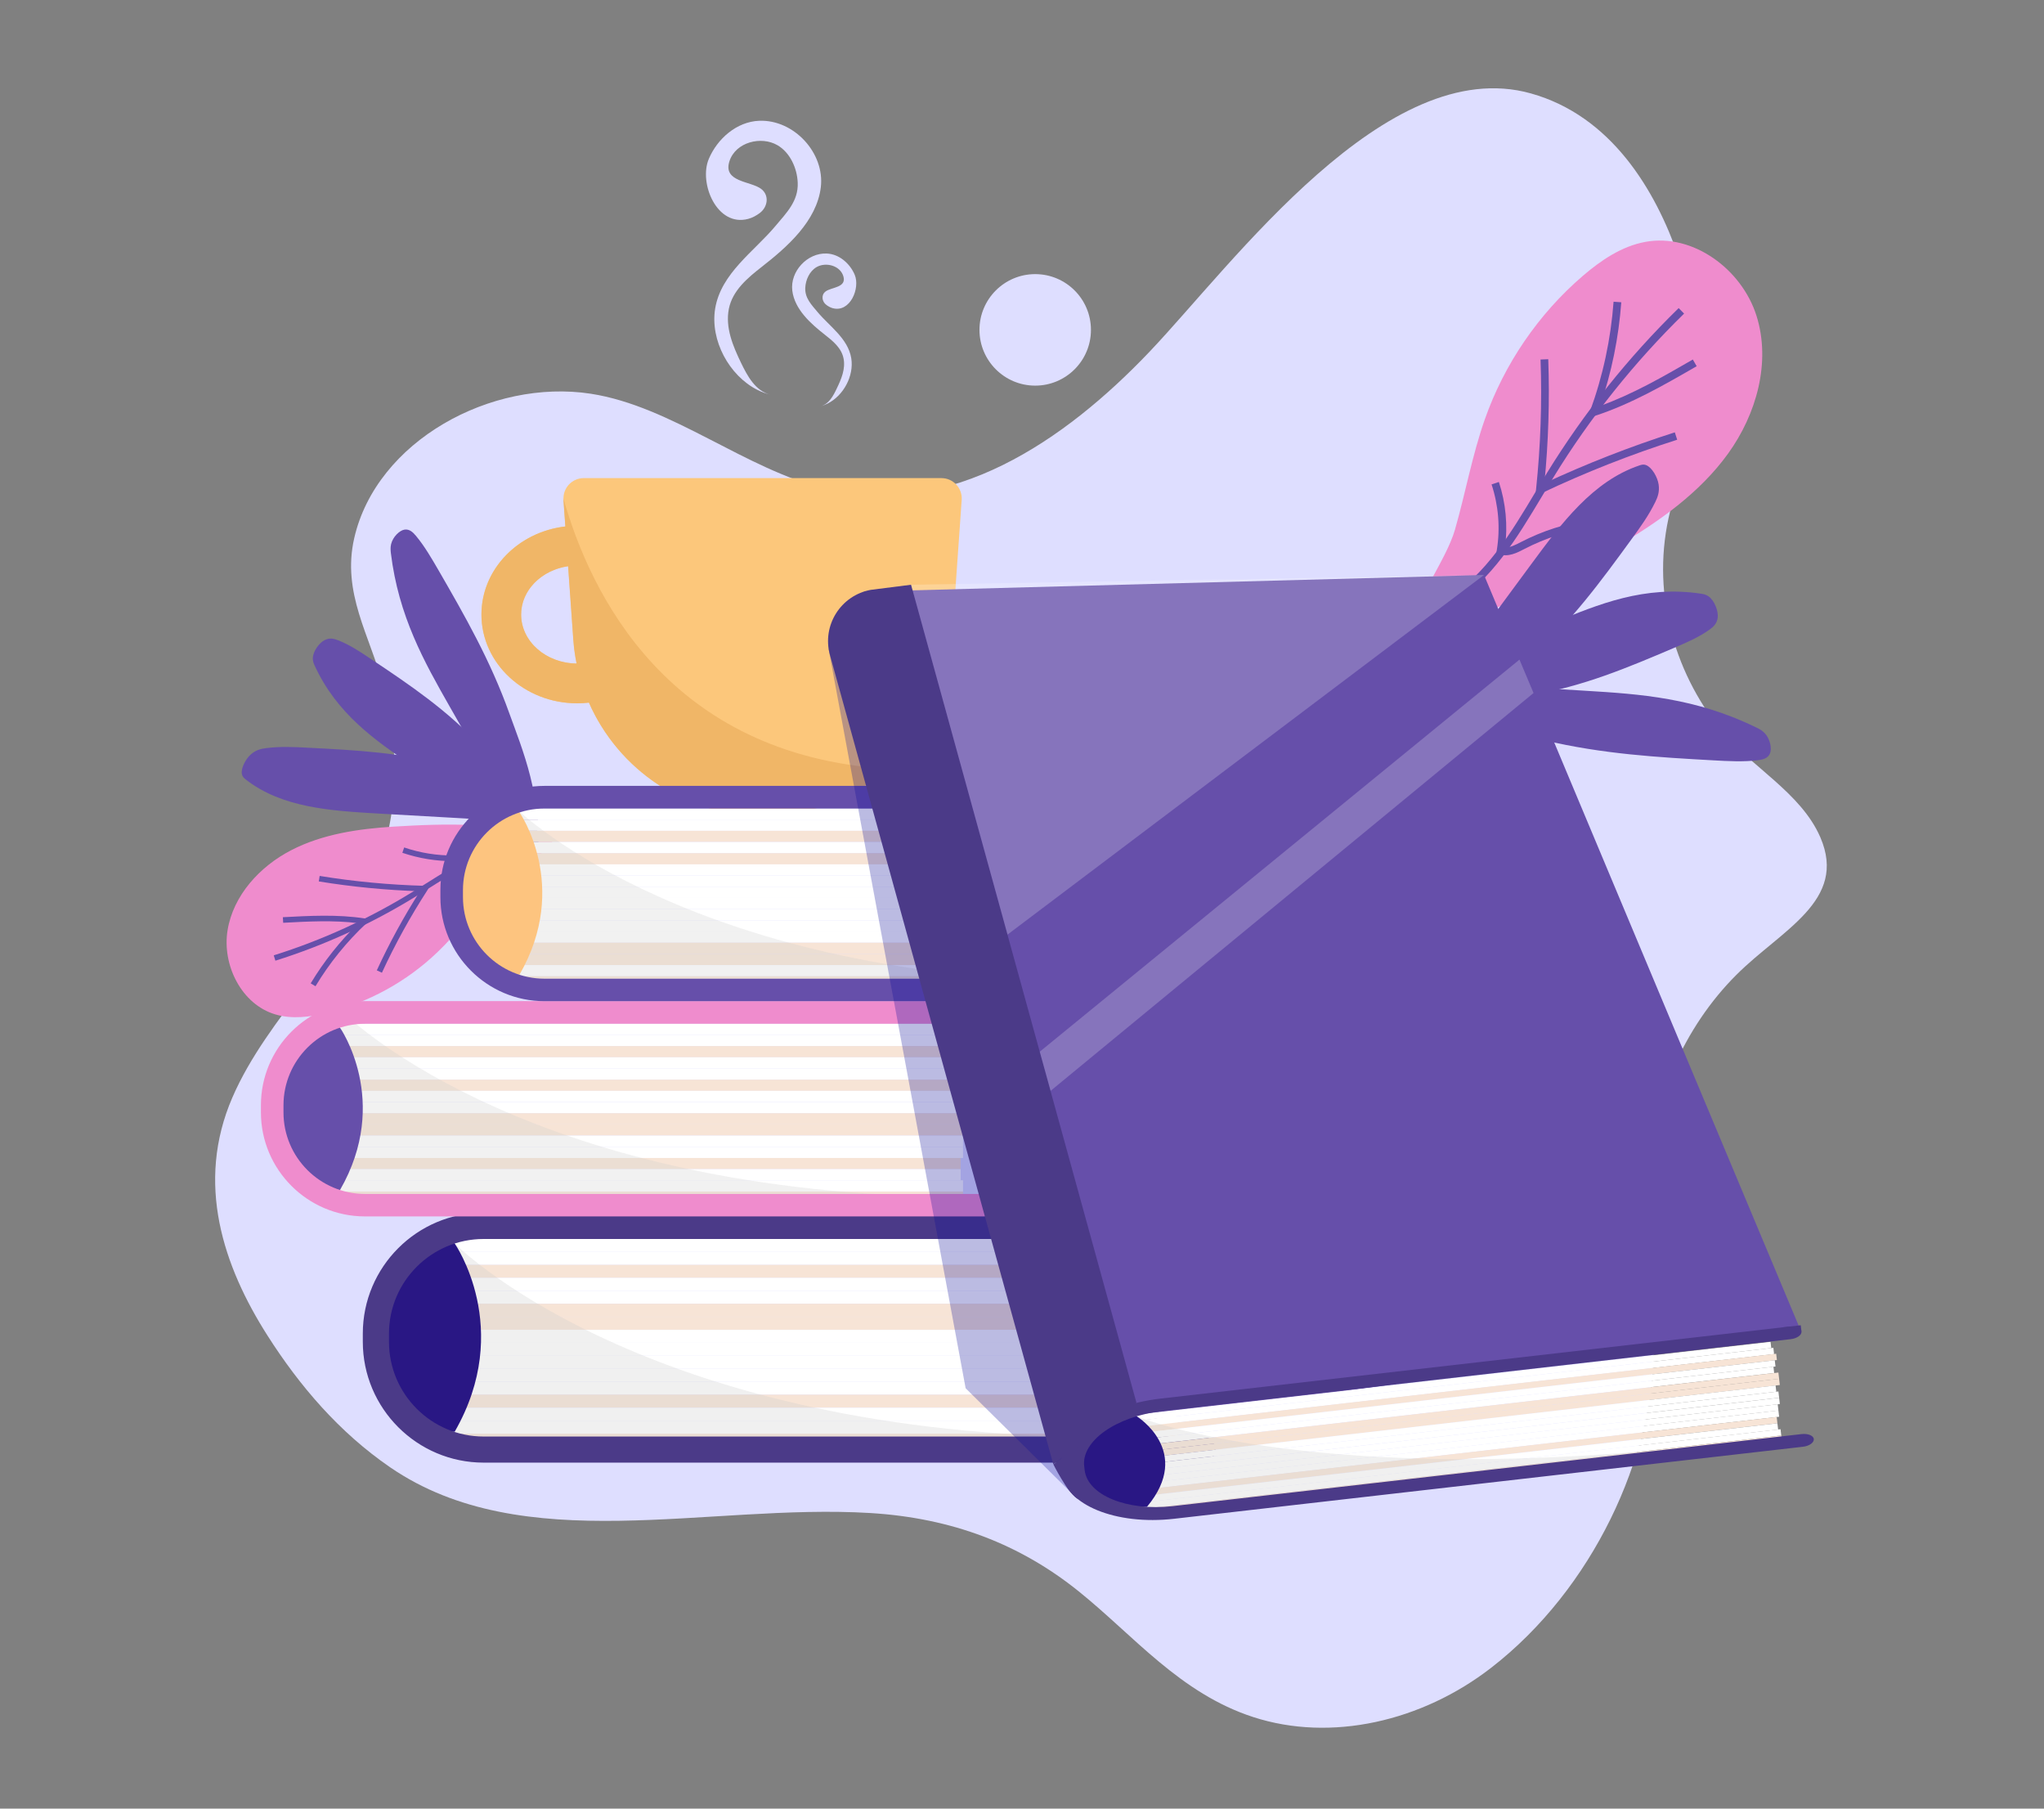 <?xml version="1.0" encoding="utf-8"?>
<!-- Generator: Adobe Illustrator 25.0.1, SVG Export Plug-In . SVG Version: 6.00 Build 0)  -->
<svg version="1.1" id="Слой_1" xmlns="http://www.w3.org/2000/svg" xmlns:xlink="http://www.w3.org/1999/xlink" x="0px" y="0px"
	 viewBox="0 0 260 230" style="enable-background:new 0 0 260 230;" xml:space="preserve">
<rect x="0" y="0" width="260" height="230" fill="#808080" stroke="none"/>
<style type="text/css">
	.st0{fill:#DEDEFF;}
	.st1{fill:#EF8CCD;}
	.st2{fill:#664FAA;}
	.st3{fill:#FCC77B;}
	.st4{opacity:0.8;}
	.st5{fill:none;}
	.st6{fill:#EDB162;}
	.st7{fill:#FFFFFF;}
	.st8{fill:#F7E4D6;}
	.st9{opacity:0.29;fill:#CECECE;}
	.st10{fill:#291784;}
	.st11{fill:#4B3A88;}
	.st12{opacity:0.28;fill:#CECECE;}
	.st13{fill:#FDC47F;}
	.st14{opacity:0.28;fill:#0C0C96;}
	.st15{opacity:0.21;fill:#FFFFFF;}
</style>
<path class="st0" d="M209.51,150.19c-0.36,6.94,0.87,14.04,0.85,21.03c-0.05,14.07-7.7,30.81-20.67,40.86
	c-8.82,6.84-20.37,9.49-30.27,6.28c-9.31-3.02-15.18-10.34-22.22-16c-7.4-5.95-16.04-9.31-26.5-9.95
	c-20.64-1.25-44.11,5.82-61.08-5.82c-6.47-4.44-11.51-10.34-15.59-16.74c-5.61-8.8-9.21-19.37-4.46-30.31
	c4.49-10.35,14.25-18.51,18.35-29.01c3.05-7.83,2.72-15.99,0.79-23.4c-1.63-6.27-5.26-11.7-3.65-18.7
	c2.83-12.36,17.46-20.3,30.08-18.36c10.37,1.6,19.65,9.64,29.96,12.12c15.84,3.81,30.34-6.12,41.16-17.5
	c10.61-11.17,30.07-37.97,48.47-32.81c10.18,2.85,15.84,12.2,18.84,20.94c3.62,10.54,1.69,20.92-1.11,32.13
	c-2.51,10.01,0.33,20.31,6.41,27.85c3.77,4.67,10.21,7.97,12.68,13.68c3.5,8.09-4.97,11.77-10.69,17.5
	C214.26,130.57,210.03,140.01,209.51,150.19z"/>
<g>
	<g>
		<path class="st1" d="M205.66,69.49c5.33-3.13,10.53-6.79,14.15-11.8c3.62-5.02,5.48-11.62,3.62-17.53
			c-1.86-5.9-8.06-10.52-14.14-9.4c-3,0.55-5.63,2.33-7.95,4.32c-5.65,4.85-10,11.22-12.47,18.25c-1.61,4.58-2.46,9.38-3.8,14.04
			c-1.15,3.97-5.17,8.99-5.45,12.69C188.5,79.21,198.08,73.95,205.66,69.49z"/>
	</g>
	<g>
		<path class="st2" d="M183.98,76.2l0.52,0.84c5.24-3.23,8.49-8.67,11.64-13.92c0.5-0.83,1-1.66,1.5-2.48
			c4.65-7.57,10.23-14.55,16.58-20.76l-0.69-0.7c-6.41,6.26-12.04,13.31-16.74,20.94c-0.5,0.82-1,1.65-1.5,2.49
			C192.2,67.77,189.01,73.1,183.98,76.2z"/>
	</g>
	<g>
		<path class="st2" d="M201.93,53.19l0.96-0.31c4.6-1.5,8.84-3.95,12.93-6.31l-0.49-0.85c-3.76,2.17-7.64,4.41-11.79,5.9
			c1.46-4.26,2.36-8.69,2.69-13.18l-0.98-0.07c-0.35,4.74-1.35,9.41-2.98,13.88L201.93,53.19z"/>
	</g>
	<g>
		<path class="st2" d="M195.29,63.09l0.79-0.37c5.57-2.64,11.38-4.93,17.26-6.8l-0.3-0.94c-5.64,1.8-11.22,3.98-16.59,6.48
			c0.51-5.23,0.68-10.54,0.49-15.78l-0.98,0.04c0.2,5.49,0,11.04-0.57,16.51L195.29,63.09z"/>
	</g>
	<g>
		<path class="st2" d="M190.33,70.34l0.39,0.14c1.13,0.4,2.27-0.19,3.19-0.67c2.66-1.38,5.51-2.29,8.47-2.72l-0.14-0.97
			c-3.07,0.44-6.02,1.39-8.77,2.81c-0.69,0.36-1.39,0.72-2.03,0.69c0.37-2.79,0.1-5.66-0.78-8.33l-0.93,0.31
			c0.88,2.67,1.12,5.55,0.67,8.33L190.33,70.34z"/>
	</g>
</g>
<g>
	<path class="st2" d="M217.91,96.69c1.93,0.11,3.87,0.21,5.68-0.01c0.62-0.08,1.26-0.22,1.54-0.83c0.28-0.61,0.06-1.85-0.65-2.61
		c-0.32-0.34-0.67-0.53-1.01-0.69c-7.76-3.82-14.88-4.29-21.84-4.71c-4.17-0.25-8.35-0.51-12.52-0.76c-3.27-0.2-7.81-1.43-10.5-0.41
		c5.19,4.92,12.98,6.31,17.8,7.46C203.86,95.9,210.91,96.3,217.91,96.69z"/>
	<path class="st2" d="M212.87,82.42c1.59-0.68,3.18-1.35,4.58-2.35c0.48-0.34,0.96-0.76,1.05-1.56c0.08-0.8-0.39-2.09-1.14-2.65
		c-0.34-0.25-0.67-0.31-0.98-0.36c-7.17-1.08-13.04,1.32-18.77,3.7c-3.43,1.43-6.86,2.86-10.29,4.29c-2.69,1.12-6.65,1.61-8.58,3.85
		c5.37,3.36,11.99,1.72,16.16,1.02C201.34,87.31,207.12,84.87,212.87,82.42z"/>
	<path class="st2" d="M207.57,68.52c1.07-1.47,2.14-2.95,2.99-4.69c0.29-0.6,0.56-1.28,0.42-2.22c-0.14-0.94-0.85-2.17-1.59-2.46
		c-0.33-0.13-0.6-0.05-0.86,0.04c-5.92,2-9.91,7.34-13.78,12.59c-2.32,3.15-4.65,6.3-6.97,9.45c-1.82,2.47-4.8,4.8-5.74,8.19
		c5.09,1.37,9.87-3.45,12.96-6.11C199.77,79.2,203.69,73.85,207.57,68.52z"/>
</g>
<g>
	<g>
		<path class="st1" d="M50.07,105.12c-4.48,0.28-9.04,0.94-13.03,3c-3.99,2.06-7.36,5.73-8.09,10.16
			c-0.73,4.43,1.77,9.45,6.07,10.72c2.12,0.63,4.41,0.34,6.56-0.19c5.25-1.29,10.16-3.98,14.06-7.72c2.55-2.44,4.67-5.27,7.07-7.84
			c2.05-2.2,6.29-4.13,7.69-6.43C64.37,104.46,56.44,104.73,50.07,105.12z"/>
	</g>
	<g>
		<path class="st2" d="M66.31,107.89l-0.06-0.71c-4.45,0.37-8.34,2.83-12.1,5.2c-0.6,0.38-1.19,0.75-1.78,1.11
			c-5.49,3.37-11.4,6.07-17.55,8l0.21,0.68c6.21-1.95,12.16-4.67,17.7-8.07c0.6-0.37,1.19-0.74,1.79-1.12
			C58.22,110.66,62.03,108.25,66.31,107.89z"/>
	</g>
	<g>
		<path class="st2" d="M47.14,116.91l-0.72-0.11c-3.47-0.54-7.02-0.34-10.44-0.16l0.04,0.71c3.15-0.17,6.4-0.35,9.57,0.05
			c-2.34,2.28-4.38,4.85-6.07,7.65l0.61,0.37c1.78-2.96,3.96-5.65,6.48-8.01L47.14,116.91z"/>
	</g>
	<g>
		<path class="st2" d="M54.69,112.67l-0.63-0.02c-4.48-0.12-8.99-0.54-13.4-1.26l-0.11,0.7c4.24,0.69,8.57,1.11,12.87,1.25
			c-2.05,3.22-3.9,6.6-5.49,10.06l0.65,0.3c1.67-3.62,3.62-7.15,5.79-10.5L54.69,112.67z"/>
	</g>
	<g>
		<path class="st2" d="M60.27,109.61l-0.21-0.21c-0.6-0.63-1.53-0.62-2.28-0.61c-2.18,0.02-4.32-0.32-6.37-1.02l-0.23,0.68
			c2.13,0.72,4.35,1.08,6.6,1.06c0.56-0.01,1.14-0.01,1.54,0.22c-1.15,1.68-1.92,3.63-2.23,5.65l0.71,0.11
			c0.3-2.02,1.1-3.96,2.3-5.62L60.27,109.61z"/>
	</g>
</g>
<g>
	<path class="st2" d="M55.81,72.57c-0.91-1.57-1.82-3.14-2.91-4.44c-0.38-0.45-0.81-0.87-1.44-0.78c-0.62,0.09-1.48,0.9-1.71,1.84
		c-0.1,0.42-0.07,0.79-0.03,1.14c0.97,8.03,4.25,13.85,7.48,19.52c1.94,3.4,3.87,6.8,5.81,10.19c1.52,2.67,2.88,6.84,5.05,8.44
		c1.19-6.58-1.7-13.4-3.27-17.76C62.38,83.98,59.09,78.25,55.81,72.57z"/>
	<path class="st2" d="M47.21,83.82c-1.34-0.9-2.69-1.8-4.18-2.39c-0.52-0.2-1.09-0.37-1.75-0.02c-0.67,0.34-1.44,1.38-1.49,2.25
		c-0.02,0.39,0.1,0.68,0.22,0.95c2.82,6.17,7.71,9.54,12.5,12.8c2.88,1.95,5.75,3.91,8.63,5.86c2.26,1.53,4.66,4.38,7.41,4.75
		c-0.11-5.92-4.79-10.27-7.47-13.18C56.95,90.35,52.07,87.06,47.21,83.82z"/>
	<path class="st2" d="M39.05,95.08c-1.7-0.09-3.41-0.17-5.21,0.06c-0.62,0.08-1.29,0.22-1.95,0.81c-0.66,0.59-1.27,1.78-1.12,2.5
		c0.07,0.33,0.27,0.5,0.47,0.66c4.6,3.61,10.82,4,16.92,4.35c3.66,0.21,7.31,0.42,10.97,0.62c2.87,0.16,6.22,1.31,9.35,0.31
		c-1.53-4.69-7.75-5.96-11.42-7.02C51.4,95.72,45.21,95.39,39.05,95.08z"/>
</g>
<g>
	<path class="st0" d="M98.04,50.2c-1.95-0.45-2.98-2.41-3.78-4.06c-1.02-2.12-2.02-4.46-1.55-6.86c0.47-2.37,2.43-3.97,4.23-5.38
		c3.19-2.49,6.95-5.79,7.47-10.09c0.52-4.35-3.42-8.63-7.84-8.45c-2.87,0.11-5.33,2.29-6.41,4.85c-1.3,3.07,1.03,8.71,5.03,7.62
		c0.52-0.14,1.01-0.41,1.44-0.73c1.03-0.76,1.26-2.25,0.2-3.07c-1.33-1.02-4.89-0.85-4.05-3.51c0.78-2.46,4.05-3.26,6.12-2.05
		c1.61,0.94,2.5,2.94,2.57,4.76c0.1,2.34-1.43,3.84-2.84,5.52c-2.7,3.23-6.92,6-7.66,10.49c-0.66,4.01,1.76,8.52,5.37,10.34
		C96.88,49.85,97.45,50.06,98.04,50.2z"/>
	<path class="st0" d="M104.34,51.67c1.09-0.25,1.66-1.34,2.1-2.27c0.57-1.18,1.13-2.48,0.86-3.82c-0.26-1.32-1.35-2.21-2.36-3
		c-1.78-1.39-3.87-3.23-4.16-5.63c-0.29-2.43,1.9-4.81,4.37-4.71c1.6,0.06,2.97,1.28,3.57,2.7c0.72,1.71-0.58,4.85-2.8,4.25
		c-0.29-0.08-0.56-0.23-0.8-0.41c-0.57-0.42-0.7-1.26-0.11-1.71c0.74-0.57,2.73-0.47,2.26-1.96c-0.43-1.37-2.26-1.81-3.41-1.14
		c-0.9,0.53-1.39,1.64-1.43,2.65c-0.05,1.31,0.8,2.14,1.58,3.08c1.51,1.8,3.86,3.35,4.27,5.85c0.37,2.24-0.98,4.75-2.99,5.76
		C104.98,51.47,104.67,51.59,104.34,51.67z"/>
</g>
<g>
	<g>
		<path class="st3" d="M73.42,89.44c-6.72,0-12.18-5.06-12.18-11.29c0-6.22,5.46-11.29,12.18-11.29c6.72,0,12.18,5.06,12.18,11.29
			C85.6,84.38,80.14,89.44,73.42,89.44z M73.42,71.92c-3.93,0-7.13,2.8-7.13,6.23c0,3.44,3.2,6.23,7.13,6.23
			c3.93,0,7.13-2.8,7.13-6.23C80.55,74.72,77.35,71.92,73.42,71.92z"/>
	</g>
	<path class="st3" d="M97,103.76L97,103.76c-12.67,0-23.18-9.8-24.07-22.43l-1.25-17.76c-0.11-1.5,1.08-2.77,2.58-2.77h45.49
		c1.5,0,2.68,1.27,2.58,2.77l-1.25,17.76C120.18,93.96,109.66,103.76,97,103.76z"/>
</g>
<g class="st4">
	<path class="st5" d="M73.34,84.38c-0.2-1-0.34-2.01-0.42-3.05l-0.66-9.32c-3.38,0.48-5.97,3.05-5.97,6.14
		C66.29,81.57,69.45,84.34,73.34,84.38z"/>
	<path class="st6" d="M71.65,63.32l0.26,3.63c-6.01,0.69-10.67,5.45-10.67,11.2c0,6.22,5.46,11.29,12.18,11.29
		c0.5,0,1-0.03,1.49-0.09c3.75,8.53,12.27,14.41,22.09,14.41h0c6.07,0,11.64-2.25,15.9-5.99C85.08,96.04,75.12,75.66,71.65,63.32z
		 M66.29,78.15c0-3.09,2.59-5.66,5.97-6.14l0.66,9.32c0.07,1.04,0.22,2.06,0.42,3.05C69.45,84.34,66.29,81.57,66.29,78.15z"/>
</g>
<g>
	<g>
		<g>
			<rect x="54.84" y="157.54" class="st7" width="95.01" height="1.65"/>
			<rect x="54.84" y="159.19" class="st7" width="95.32" height="1.65"/>
			<rect x="54.84" y="160.85" class="st8" width="95.62" height="1.65"/>
			<rect x="54.84" y="162.5" class="st7" width="95.32" height="1.65"/>
			<rect x="54.84" y="164.15" class="st7" width="95.01" height="1.65"/>
			<rect x="54.84" y="165.8" class="st8" width="95.62" height="1.65"/>
			<rect x="54.84" y="167.45" class="st8" width="95.62" height="1.65"/>
			<rect x="54.84" y="169.11" class="st7" width="95.01" height="1.65"/>
			<rect x="54.84" y="170.76" class="st7" width="95.32" height="1.65"/>
			<rect x="54.84" y="172.41" class="st7" width="95.32" height="1.65"/>
			<rect x="54.84" y="174.06" class="st7" width="95.01" height="1.65"/>
			<rect x="54.84" y="175.71" class="st7" width="95.01" height="1.65"/>
			<rect x="54.84" y="177.36" class="st8" width="94.66" height="1.65"/>
			<rect x="54.84" y="179.02" class="st7" width="94.66" height="1.65"/>
			<rect x="54.84" y="180.67" class="st7" width="95.01" height="1.65"/>
			<rect x="54.84" y="182.32" class="st8" width="95.01" height="1.65"/>
			<path class="st9" d="M57.83,158.12c0,0,22.53,22.95,77.17,24.54H61.52c0,0-2.02,0.11-3.69-0.58
				C56.16,181.4,57.83,158.12,57.83,158.12z"/>
		</g>
		<path class="st10" d="M57.83,158.12c0,0,7.57,10.82,0,23.96c0,0-16.24-0.87-6.9-21.32C50.93,160.77,56.15,154.82,57.83,158.12z"/>
		<g>
			<path class="st11" d="M152.96,186H61.52c-8.48,0-15.37-6.9-15.37-15.37v-1.04c0-8.48,6.9-15.37,15.37-15.37h91.44
				c0.92,0,1.67,0.75,1.67,1.67c0,0.92-0.75,1.67-1.67,1.67H61.52c-6.64,0-12.04,5.4-12.04,12.04v1.04c0,6.64,5.4,12.04,12.04,12.04
				h91.44c0.92,0,1.67,0.75,1.67,1.67C154.63,185.25,153.88,186,152.96,186z"/>
		</g>
	</g>
	<g>
		<g>
			<rect x="40.67" y="130.19" class="st7" width="81.83" height="1.42"/>
			<rect x="40.67" y="131.61" class="st7" width="82.1" height="1.42"/>
			<rect x="40.67" y="133.03" class="st8" width="82.35" height="1.42"/>
			<rect x="40.67" y="134.46" class="st7" width="82.1" height="1.42"/>
			<rect x="40.67" y="135.88" class="st7" width="81.83" height="1.42"/>
			<rect x="40.67" y="137.3" class="st8" width="82.35" height="1.42"/>
			<rect x="40.67" y="138.72" class="st7" width="82.35" height="1.42"/>
			<rect x="40.67" y="140.15" class="st7" width="81.83" height="1.42"/>
			<rect x="40.67" y="141.57" class="st8" width="82.1" height="1.42"/>
			<rect x="40.67" y="142.99" class="st8" width="82.1" height="1.42"/>
			<rect x="40.67" y="144.41" class="st7" width="81.83" height="1.42"/>
			<rect x="40.67" y="145.84" class="st7" width="81.83" height="1.42"/>
			<rect x="40.67" y="147.26" class="st8" width="81.53" height="1.42"/>
			<rect x="40.67" y="148.68" class="st7" width="81.53" height="1.42"/>
			<rect x="40.67" y="150.1" class="st7" width="81.83" height="1.42"/>
			<rect x="40.67" y="151.53" class="st8" width="81.83" height="1.42"/>
			<path class="st12" d="M43.49,128.61c0,0,21.59,21.99,73.94,23.51H47.02c0,0-1.93,0.1-3.54-0.56
				C41.88,150.91,43.49,128.61,43.49,128.61z"/>
		</g>
		<path class="st2" d="M43.25,130.69c0,0,6.52,9.32,0,20.64c0,0-13.99-0.75-5.95-18.36C37.31,132.96,41.8,127.85,43.25,130.69z"/>
		<g>
			<path class="st1" d="M125.18,154.69H46.43c-7.3,0-13.24-5.94-13.24-13.24v-0.9c0-7.3,5.94-13.24,13.24-13.24h78.75
				c0.79,0,1.44,0.64,1.44,1.44c0,0.79-0.64,1.44-1.44,1.44H46.43c-5.72,0-10.37,4.65-10.37,10.37v0.9
				c0,5.72,4.65,10.37,10.37,10.37h78.75c0.79,0,1.44,0.64,1.44,1.44C126.62,154.05,125.98,154.69,125.18,154.69z"/>
		</g>
	</g>
	<g>
		<g>
			<rect x="63.5" y="102.81" class="st7" width="81.83" height="1.42"/>
			<rect x="63.5" y="104.23" class="st7" width="82.09" height="1.42"/>
			<rect x="63.5" y="105.65" class="st8" width="82.35" height="1.42"/>
			<rect x="63.5" y="107.08" class="st7" width="82.09" height="1.42"/>
			<rect x="63.5" y="108.5" class="st8" width="81.83" height="1.42"/>
			<rect x="63.5" y="109.92" class="st7" width="82.35" height="1.42"/>
			<rect x="63.5" y="111.35" class="st7" width="82.35" height="1.42"/>
			<rect x="63.5" y="112.77" class="st7" width="81.83" height="1.42"/>
			<rect x="63.5" y="114.19" class="st7" width="82.09" height="1.42"/>
			<rect x="63.5" y="115.61" class="st7" width="82.09" height="1.42"/>
			<rect x="63.5" y="117.04" class="st7" width="81.83" height="1.42"/>
			<rect x="63.5" y="118.46" class="st7" width="81.83" height="1.42"/>
			<rect x="63.5" y="119.88" class="st8" width="81.53" height="1.42"/>
			<rect x="63.5" y="121.3" class="st8" width="81.53" height="1.42"/>
			<rect x="63.5" y="122.73" class="st7" width="81.83" height="1.42"/>
			<rect x="63.5" y="124.15" class="st8" width="81.83" height="1.42"/>
			<path class="st12" d="M65.24,102.43c0,0,20.59,20.97,70.52,22.42H68.61c0,0-1.84,0.1-3.37-0.53
				C63.71,123.7,65.24,102.43,65.24,102.43z"/>
		</g>
		<path class="st13" d="M66.08,103.31c0,0,6.52,9.32,0,20.64c0,0-13.99-0.75-5.95-18.36C60.13,105.59,64.63,100.47,66.08,103.31z"/>
		<g>
			<path class="st2" d="M148.01,127.32H69.26c-7.3,0-13.24-5.94-13.24-13.24v-0.9c0-7.3,5.94-13.24,13.24-13.24h78.75
				c0.79,0,1.44,0.64,1.44,1.44c0,0.79-0.64,1.44-1.44,1.44H69.26c-5.72,0-10.37,4.65-10.37,10.37v0.9
				c0,5.72,4.65,10.37,10.37,10.37h78.75c0.79,0,1.44,0.64,1.44,1.44C149.45,126.67,148.8,127.32,148.01,127.32z"/>
		</g>
	</g>
</g>
<polygon class="st14" points="105.33,82.15 122.83,176.54 136.96,190.52 "/>
<path class="st11" d="M133.99,186.22c0,0,1.71,3.44,2.97,4.31c1.26,0.87-1.08-5.7-1.08-5.7L133.99,186.22z"/>
<g>
	<polygon class="st2" points="109.88,75.24 188.77,73.12 228.81,168.62 139.82,181.4 	"/>
</g>
<g>
	<g>
		<g>
			
				<rect x="141.7" y="175.37" transform="matrix(0.994 -0.114 0.114 0.994 -18.795 22.009)" class="st7" width="83.67" height="0.8"/>
			
				<rect x="141.79" y="176.15" transform="matrix(0.994 -0.114 0.114 0.994 -18.882 22.04)" class="st7" width="83.94" height="0.8"/>
			
				<rect x="141.88" y="176.92" transform="matrix(0.994 -0.114 0.114 0.994 -18.969 22.07)" class="st8" width="84.21" height="0.8"/>
			
				<rect x="141.97" y="177.73" transform="matrix(0.994 -0.114 0.114 0.994 -19.062 22.071)" class="st7" width="83.94" height="0.8"/>
			
				<rect x="142.07" y="178.54" transform="matrix(0.994 -0.114 0.114 0.994 -19.154 22.071)" class="st7" width="83.67" height="0.8"/>
			
				<rect x="142.16" y="179.31" transform="matrix(0.994 -0.114 0.114 0.994 -19.238 22.117)" class="st8" width="84.21" height="0.8"/>
			
				<rect x="142.25" y="180.1" transform="matrix(0.994 -0.114 0.114 0.994 -19.328 22.132)" class="st8" width="84.21" height="0.8"/>
			
				<rect x="142.34" y="180.92" transform="matrix(0.994 -0.114 0.114 0.994 -19.423 22.117)" class="st7" width="83.67" height="0.8"/>
			
				<rect x="142.43" y="181.7" transform="matrix(0.994 -0.114 0.114 0.994 -19.51 22.148)" class="st7" width="83.94" height="0.8"/>
			
				<rect x="142.52" y="182.5" transform="matrix(0.994 -0.114 0.114 0.994 -19.6 22.164)" class="st7" width="83.94" height="0.8"/>
			
				<rect x="142.61" y="183.31" transform="matrix(0.994 -0.114 0.114 0.994 -19.692 22.164)" class="st7" width="83.67" height="0.8"/>
			
				<rect x="142.7" y="184.1" transform="matrix(0.994 -0.114 0.114 0.994 -19.782 22.18)" class="st7" width="83.67" height="0.8"/>
			
				<rect x="142.79" y="184.91" transform="matrix(0.994 -0.114 0.114 0.994 -19.875 22.177)" class="st8" width="83.36" height="0.8"/>
			
				<rect x="142.88" y="185.71" transform="matrix(0.994 -0.114 0.114 0.994 -19.964 22.193)" class="st7" width="83.36" height="0.8"/>
			
				<rect x="142.97" y="186.48" transform="matrix(0.994 -0.114 0.114 0.994 -20.051 22.226)" class="st7" width="83.67" height="0.8"/>
			
				<rect x="143.07" y="187.28" transform="matrix(0.994 -0.114 0.114 0.994 -20.14 22.241)" class="st8" width="83.67" height="0.8"/>
			<path class="st9" d="M144.58,180.1c0,0,20.98,8.78,68.87,4.07l-64.29,7.36c0,0-1.76,0.25-3.26,0.09
				C144.4,191.46,144.58,180.1,144.58,180.1z"/>
		</g>
		<path class="st10" d="M144.58,180.1c0,0,7.22,4.44,1.32,11.52c0,0-14.26,1.21-7.21-9.56C138.68,182.07,142.92,178.69,144.58,180.1
			z"/>
		<g>
			<path class="st11" d="M229.35,183.98l-80,9.16c-7.42,0.85-13.83-1.78-14.3-5.85l-0.06-0.5c-0.47-4.07,5.19-8.08,12.61-8.93
				l80-9.16c0.81-0.09,1.5,0.19,1.55,0.63c0.05,0.44-0.56,0.88-1.37,0.97l-80,9.16c-5.81,0.66-10.24,3.8-9.87,6.99l0.06,0.5
				c0.37,3.19,5.39,5.25,11.2,4.58l80-9.16c0.81-0.09,1.5,0.19,1.55,0.63C230.76,183.45,230.15,183.89,229.35,183.98z"/>
		</g>
	</g>
	<polygon class="st11" points="229.06,168.53 229.15,169.33 226.62,168.81 	"/>
</g>
<path class="st11" d="M115.89,74.36l-5.12,0.65c-3.83,0.7-6.24,4.53-5.2,8.28l28.41,102.92l10.58-7.82L115.89,74.36z"/>
<polygon class="st15" points="188.77,73.12 115.89,74.36 128.16,118.85 "/>
<polygon class="st15" points="132.26,133.74 193.28,83.88 195.07,88.13 133.64,138.72 "/>
<circle class="st0" cx="131.68" cy="41.95" r="7.09"/>
</svg>
